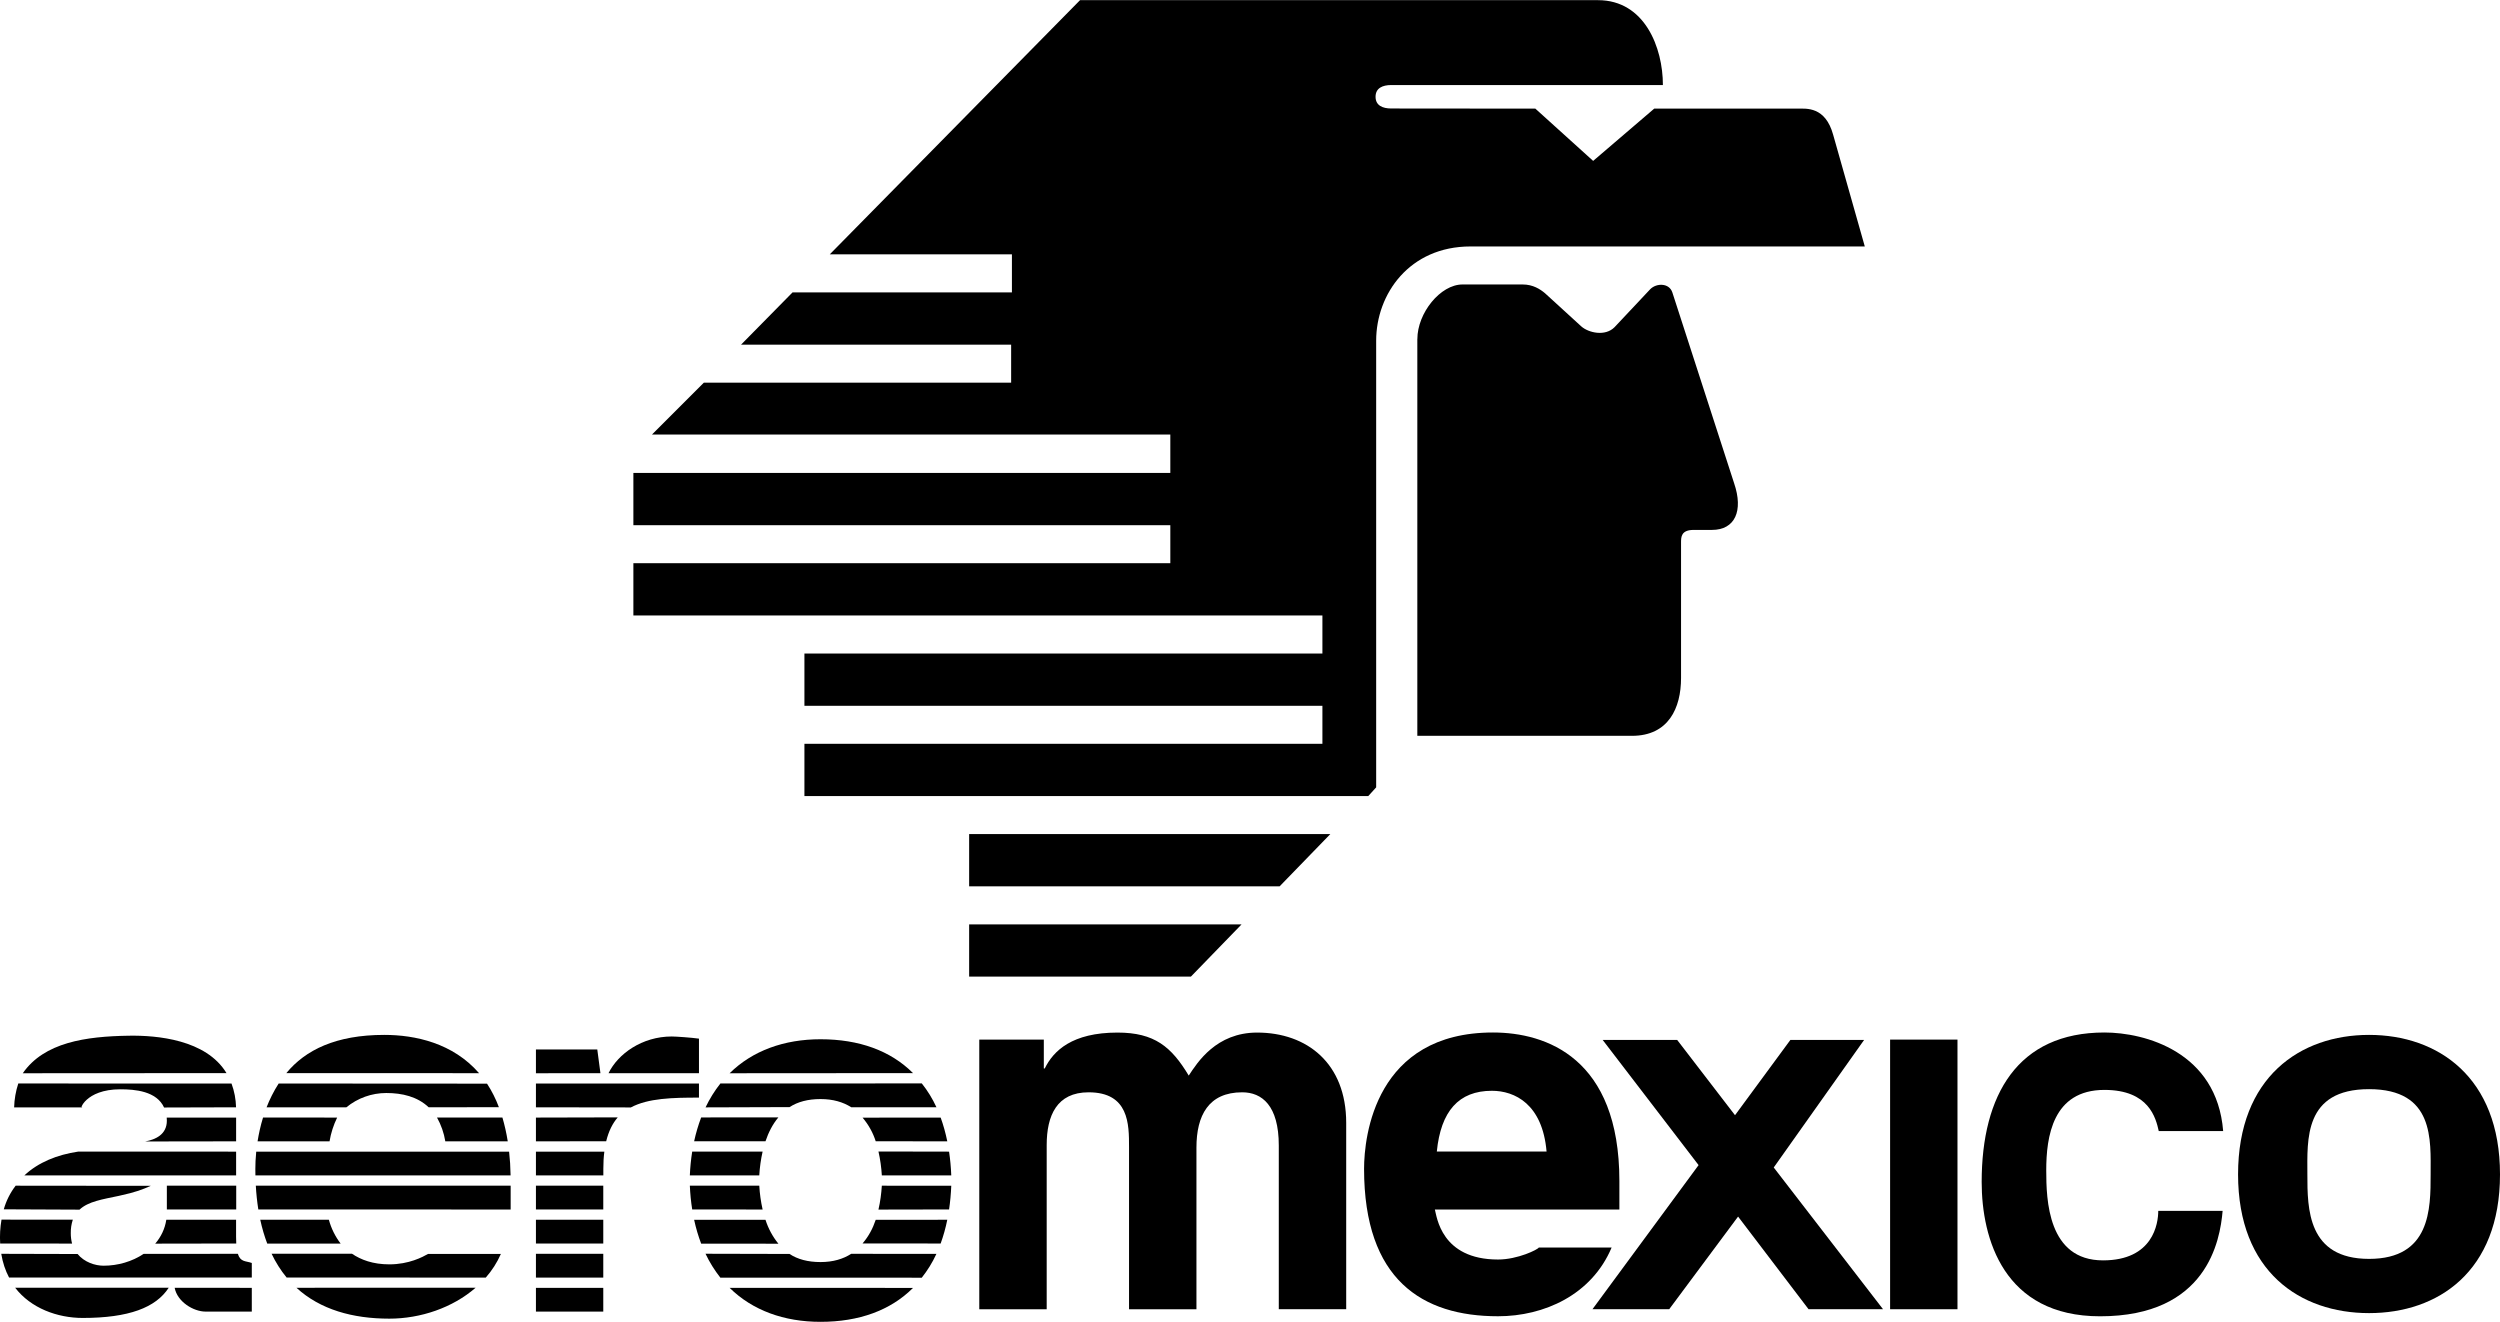 <?xml version="1.0" encoding="utf-8"?>
<!-- Generator: Adobe Illustrator 23.0.2, SVG Export Plug-In . SVG Version: 6.00 Build 0)  -->
<svg version="1.1" id="Layer_1" xmlns="http://www.w3.org/2000/svg" xmlns:xlink="http://www.w3.org/1999/xlink" x="0px" y="0px"
	 viewBox="0 0 2500 1322" style="enable-background:new 0 0 2500 1322;" xml:space="preserve">
<path d="M1346.232,1309.23h-67.443v-163.743c0-40.006-16.861-53.184-36.594-53.184c-33.722,0-45.751,23.281-45.751,55.245v161.682
	h-67.41v-162.222c0-22.774,0-54.705-40.446-54.705c-31.796,0-41.899,23.281-41.899,52.745v164.182h-67.41v-269.638h64.537v28.856
	h0.946c8.684-17.739,27.437-35.884,72.714-35.884c37.067,0,53.928,14.191,71.262,43.014c8.65-13.144,27.471-43.014,68.389-43.014
	c50.008,0,89.069,30.883,89.069,90.217v186.449H1346.232L1346.232,1309.23z"/>
<rect x="1890.104" y="1039.592" width="67.376" height="269.638"/>
<path d="M2222.624,1210.903c-2.568,29.971-15.712,105.389-122.554,105.389c-96.299,0-118.398-77.546-118.398-134.312
	c0-87.176,36.087-149.484,122.756-149.484c40.446,0,112.451,19.26,118.735,98.597h-64.402c-2.906-12.941-9.63-41.189-54.299-41.189
	c-51.934,0-58.219,47.001-58.219,80.452c0,29.363,1.521,90.015,56.766,90.015c50.143,0,55.246-36.83,55.246-49.501h64.368V1210.903z
	"/>
<path d="M166.851,1209.45h69.369v-23.754h-69.369V1209.45z M22.774,1073.246c21.389-30.883,62.882-36.898,106.166-37.54
	c27.707-0.473,77.208,3.751,97.55,37.405C226.489,1073.111,22.774,1073.246,22.774,1073.246z M236.052,1107.305
	c-0.188-8.114-1.718-16.14-4.528-23.754l-213.244-0.068c-2.522,7.723-3.921,15.768-4.156,23.889h68.221
	c-3.514,3.683,2.568-18.077,37.945-18.077c14.8,0,36.256,1.791,43.791,18.212L236.052,1107.305L236.052,1107.305z M236.119,1141.331
	v-23.754h-69.403c0.097,1.033,0.142,2.071,0.135,3.109c0,13.786-11.286,18.888-21.693,20.78L236.119,1141.331z M236.119,1175.391
	v-23.754l-157.762-0.068c-21.422,3.176-40.175,10.88-53.995,23.821L236.119,1175.391L236.119,1175.391z M251.798,1287.842v23.754
	H205.54c-11.995,0-28.248-9.765-30.883-23.821L251.798,1287.842L251.798,1287.842z M168.744,1287.706
	c-12.908,19.936-40.04,30.241-86.027,30.241c-25.376,0-51.9-9.765-67.579-30.241H168.744z M72.072,1243.578
	c-0.876-3.388-1.308-6.875-1.284-10.373c-0.094-4.588,0.592-9.158,2.027-13.516l-71.295-0.068
	c-1.378,7.883-1.831,15.901-1.352,23.889L72.072,1243.578z M143.604,1253.883c-11.421,7.67-25.747,11.826-39.973,11.826
	c-8.515,0-19.226-3.447-26.052-11.691l-76.33-0.203c1.453,8.887,4.156,16.827,7.805,23.686l242.742,0.068v-14.597
	c-6.048-2.162-11.353-0.71-13.955-9.157L143.604,1253.883L143.604,1253.883z M155.228,1243.645
	c5.71-6.656,9.698-14.732,11.083-23.889h69.775v16.962c0,2.5,0.068,4.832,0.169,6.792L155.228,1243.645z M79.506,1209.653
	c8.718-8.245,23.281-10.373,39.331-13.786c17.604-3.818,23.821-6.454,31.897-10.035l-135.089-0.135
	c-5.417,7.049-9.442,15.064-11.86,23.619L79.506,1209.653L79.506,1209.653z"/>
<polygon points="969.144,924.37 969.144,976.609 1190.903,976.609 1241.587,924.37 "/>
<polygon points="969.144,834.086 969.144,886.358 1279.599,886.358 1330.317,834.086 "/>
<g>
	<path d="M1368.262,796.073l7.907-8.718v-446.66c0-46.731,33.316-94.238,94.306-94.238h394.321l-31.627-111.674
		c-7.873-28.518-26.896-26.153-35.682-26.153h-143.266l-61.057,52.272l-57.814-52.272l-144.077-0.135
		c-8.718,0-15.712-3.041-15.712-11.725c0-8.65,6.994-11.725,15.712-11.725h271.632c0.034-37.371-18.179-84.879-64.909-84.879
		H1080.04L829.763,254.363h182.158v38.013h-219.36l-51.495,52.272h270.078v38.013h-307.28l-51.867,51.867h518.327v38.418H633.38
		v52.272h536.945v38.013H633.38v52.238h689.031v38.047H804.421v52.272h517.989v38.013H804.421v52.272H1368.262L1368.262,796.073z"/>
	<path d="M1417.358,339.107c0-26.119,23.044-54.637,45.142-54.637h60.179c10.306,0,17.503,4.73,22.233,8.684l36.425,33.282
		c7.13,6.319,23.754,10.272,33.181,0.777l35.715-38.013c6.285-6.319,18.956-6.319,22.098,3.176l61.767,190.808
		c9.495,27.741,0.845,46.731-22.098,46.731h-18.28c-12.671,0-12.671,7.13-12.671,12.671v135.427
		c0,30.106-12.603,57.813-49.028,57.813h-214.697v-396.72H1417.358L1417.358,339.107z"/>
</g>
<polygon points="1602.692,1039.964 1677.198,1039.964 1735.011,1115.212 1790.358,1039.964 1864.086,1039.964 1773.734,1167.484 
	1883.042,1309.23 1808.57,1309.23 1738.086,1216.58 1669.19,1309.23 1592.454,1309.23 1698.586,1165.119 "/>
<path d="M535.932,1175.391v-23.754h68.423c-0.71,5.203-1.014,10.88-1.014,17.232v6.521H535.932L535.932,1175.391z M535.932,1073.246
	v-23.754h61.361l3.142,23.686L535.932,1073.246L535.932,1073.246z M608.545,1073.178c9.393-19.328,33.553-36.695,63.186-36.695
	c4.325,0,19.868,1.115,27.234,2.162v34.567L608.545,1073.178z M630.846,1107.441c17.401-9.292,41.527-9.833,68.119-9.833v-14.056
	H535.932v23.754L630.846,1107.441L630.846,1107.441z M606.179,1141.264c2.467-10.103,6.386-17.875,11.556-23.889l-81.804,0.203
	v23.754L606.179,1141.264L606.179,1141.264z M535.932,1311.595h67.342v-23.754h-67.342V1311.595z M535.932,1277.57h67.342v-23.754
	h-67.342V1277.57z M535.932,1243.51h67.342v-23.754h-67.342V1243.51z M535.932,1209.45h67.342v-23.754h-67.342V1209.45z"/>
<path d="M509.103,1151.637c0.845,7.467,1.352,15.374,1.487,23.754H255.413c-0.068-2.162-0.068-4.359-0.068-6.521
	c0-4.561,0.203-10.441,0.879-17.232H509.103z M510.657,1185.697v23.822l-252.338-0.068c-1.232-7.871-2.066-15.799-2.5-23.754
	L510.657,1185.697L510.657,1185.697z M340.63,1243.578c-5.426-7.104-9.419-15.194-11.759-23.822h-68.626
	c1.858,8.583,4.224,16.557,6.994,23.822H340.63L340.63,1243.578z M286.601,1277.502c-5.952-7.276-10.99-15.253-15.002-23.754h80.418
	c8.853,6.015,20.882,10.61,37.303,10.61c19.699,0,33.418-7.4,38.756-10.441h72.816c-3.8,8.625-8.906,16.614-15.138,23.686
	L286.601,1277.502L286.601,1277.502z M475.651,1287.706c-22.943,20.003-55.009,30.951-86.332,30.951
	c-36.594,0-69.065-9.056-92.887-30.883L475.651,1287.706L475.651,1287.706z M337.149,1117.577
	c-3.674,7.507-6.235,15.509-7.603,23.754h-71.971c1.183-7.4,2.906-15.509,5.474-23.822L337.149,1117.577L337.149,1117.577z
	 M445.309,1141.331c-1.369-8.362-4.181-16.423-8.312-23.822h65.416c2.163,7.4,3.987,15.307,5.339,23.822H445.309L445.309,1141.331z
	 M278.66,1083.518c-5.001,7.772-8.988,15.847-12.097,23.822h79.776c11.251-9.259,25.368-14.323,39.939-14.327
	c15.915,0,31.12,3.615,42.372,14.259l70.248-0.068c-3.082-8.26-7.059-16.157-11.86-23.551L278.66,1083.518L278.66,1083.518z
	 M286.33,1073.111c18.99-23.044,49.434-38.216,97.921-38.216c30.883,0,68.626,8.109,94.813,38.283L286.33,1073.111L286.33,1073.111z
	"/>
<path d="M913.02,1287.909c-22.504,22.504-54.063,33.925-92.481,33.925c-36.459,0-67.984-11.421-90.927-33.992L913.02,1287.909z
	 M921.771,1277.705c5.643-7.197,10.542-14.901,14.631-23.822l-85.216-0.068c-8.076,5.203-18.145,8.245-30.647,8.245
	c-12.705,0-22.875-2.771-31.018-8.109l-84-0.203c4.03,8.495,9.006,16.509,14.833,23.889L921.771,1277.705L921.771,1277.705z
	 M862.572,1243.442c5.947-6.994,10.171-14.732,13.144-23.619l71.566-0.068c-1.614,8.072-3.828,16.012-6.623,23.754L862.572,1243.442
	z M878.453,1209.586c1.858-8.042,2.906-16.219,3.379-23.889l69.437,0.068c-0.338,8.245-1.081,16.185-2.196,23.686L878.453,1209.586z
	 M689.842,1185.697c0.372,8.312,1.149,16.219,2.365,23.754l70.417,0.068c-1.769-7.835-2.888-15.802-3.345-23.822L689.842,1185.697
	L689.842,1185.697z M694.133,1219.824c1.825,8.447,4.224,16.422,7.028,23.822l77.242,0.068
	c-5.753-7.089-10.131-15.192-12.908-23.889H694.133z M729.612,1073.246c22.943-22.571,54.468-33.992,90.927-33.992
	c38.418,0,69.978,11.353,92.481,33.857L729.612,1073.246z M720.387,1083.484c-5.827,7.38-10.803,15.393-14.833,23.889l84-0.27
	c8.143-5.271,18.314-8.042,31.018-8.042c12.502,0,22.571,3.041,30.647,8.177h85.217c-3.911-8.495-8.822-16.492-14.631-23.822
	L720.387,1083.484L720.387,1083.484z M940.659,1117.577c2.703,7.468,4.899,15.307,6.623,23.754l-71.566-0.068
	c-2.78-8.663-7.247-16.69-13.144-23.619L940.659,1117.577z M949.073,1151.637c1.115,7.535,1.858,15.442,2.196,23.754h-69.437
	c-0.466-8.042-1.596-16.033-3.379-23.889L949.073,1151.637z M759.279,1175.391c0.455-8.019,1.574-15.987,3.345-23.821h-70.417
	c-1.241,7.889-2.031,15.842-2.365,23.821H759.279L759.279,1175.391z M765.496,1141.264c2.973-8.785,7.096-17.03,12.908-23.889
	l-77.242,0.068c-2.923,7.757-5.272,15.719-7.028,23.821H765.496z"/>
<path d="M2369.067,1034.895c-68.896,0-131.001,42.237-131.001,139.516c0,97.313,62.105,138.705,131.001,138.705
	c68.829,0,130.933-41.358,130.933-138.705C2500,1077.132,2437.896,1034.895,2369.067,1034.895z M2430.631,1174.411
	c0,34.465-0.068,84.473-61.564,84.473s-61.699-50.042-61.699-84.473s-3.785-85.25,61.699-85.25
	C2434.55,1089.161,2430.631,1139.946,2430.631,1174.411z"/>
<path d="M1619.384,1181c0-123.162-73.323-148.504-126.372-148.504c-117.789,0-128.94,103.868-128.94,136.34
	c0,110.93,58.151,147.422,133.974,147.422c45.987,0,93.596-21.321,113.566-68.694h-72.849c-0.71,1.859-20.983,11.961-40.716,11.961
	c-57.171,0-61.226-43.216-63.186-50.008h184.523V1181z M1436.821,1151.502c4.021-40.243,21.794-60.719,55.11-60.719
	c22.774,0,50.549,13.212,54.637,60.719H1436.821z"/>
</svg>
